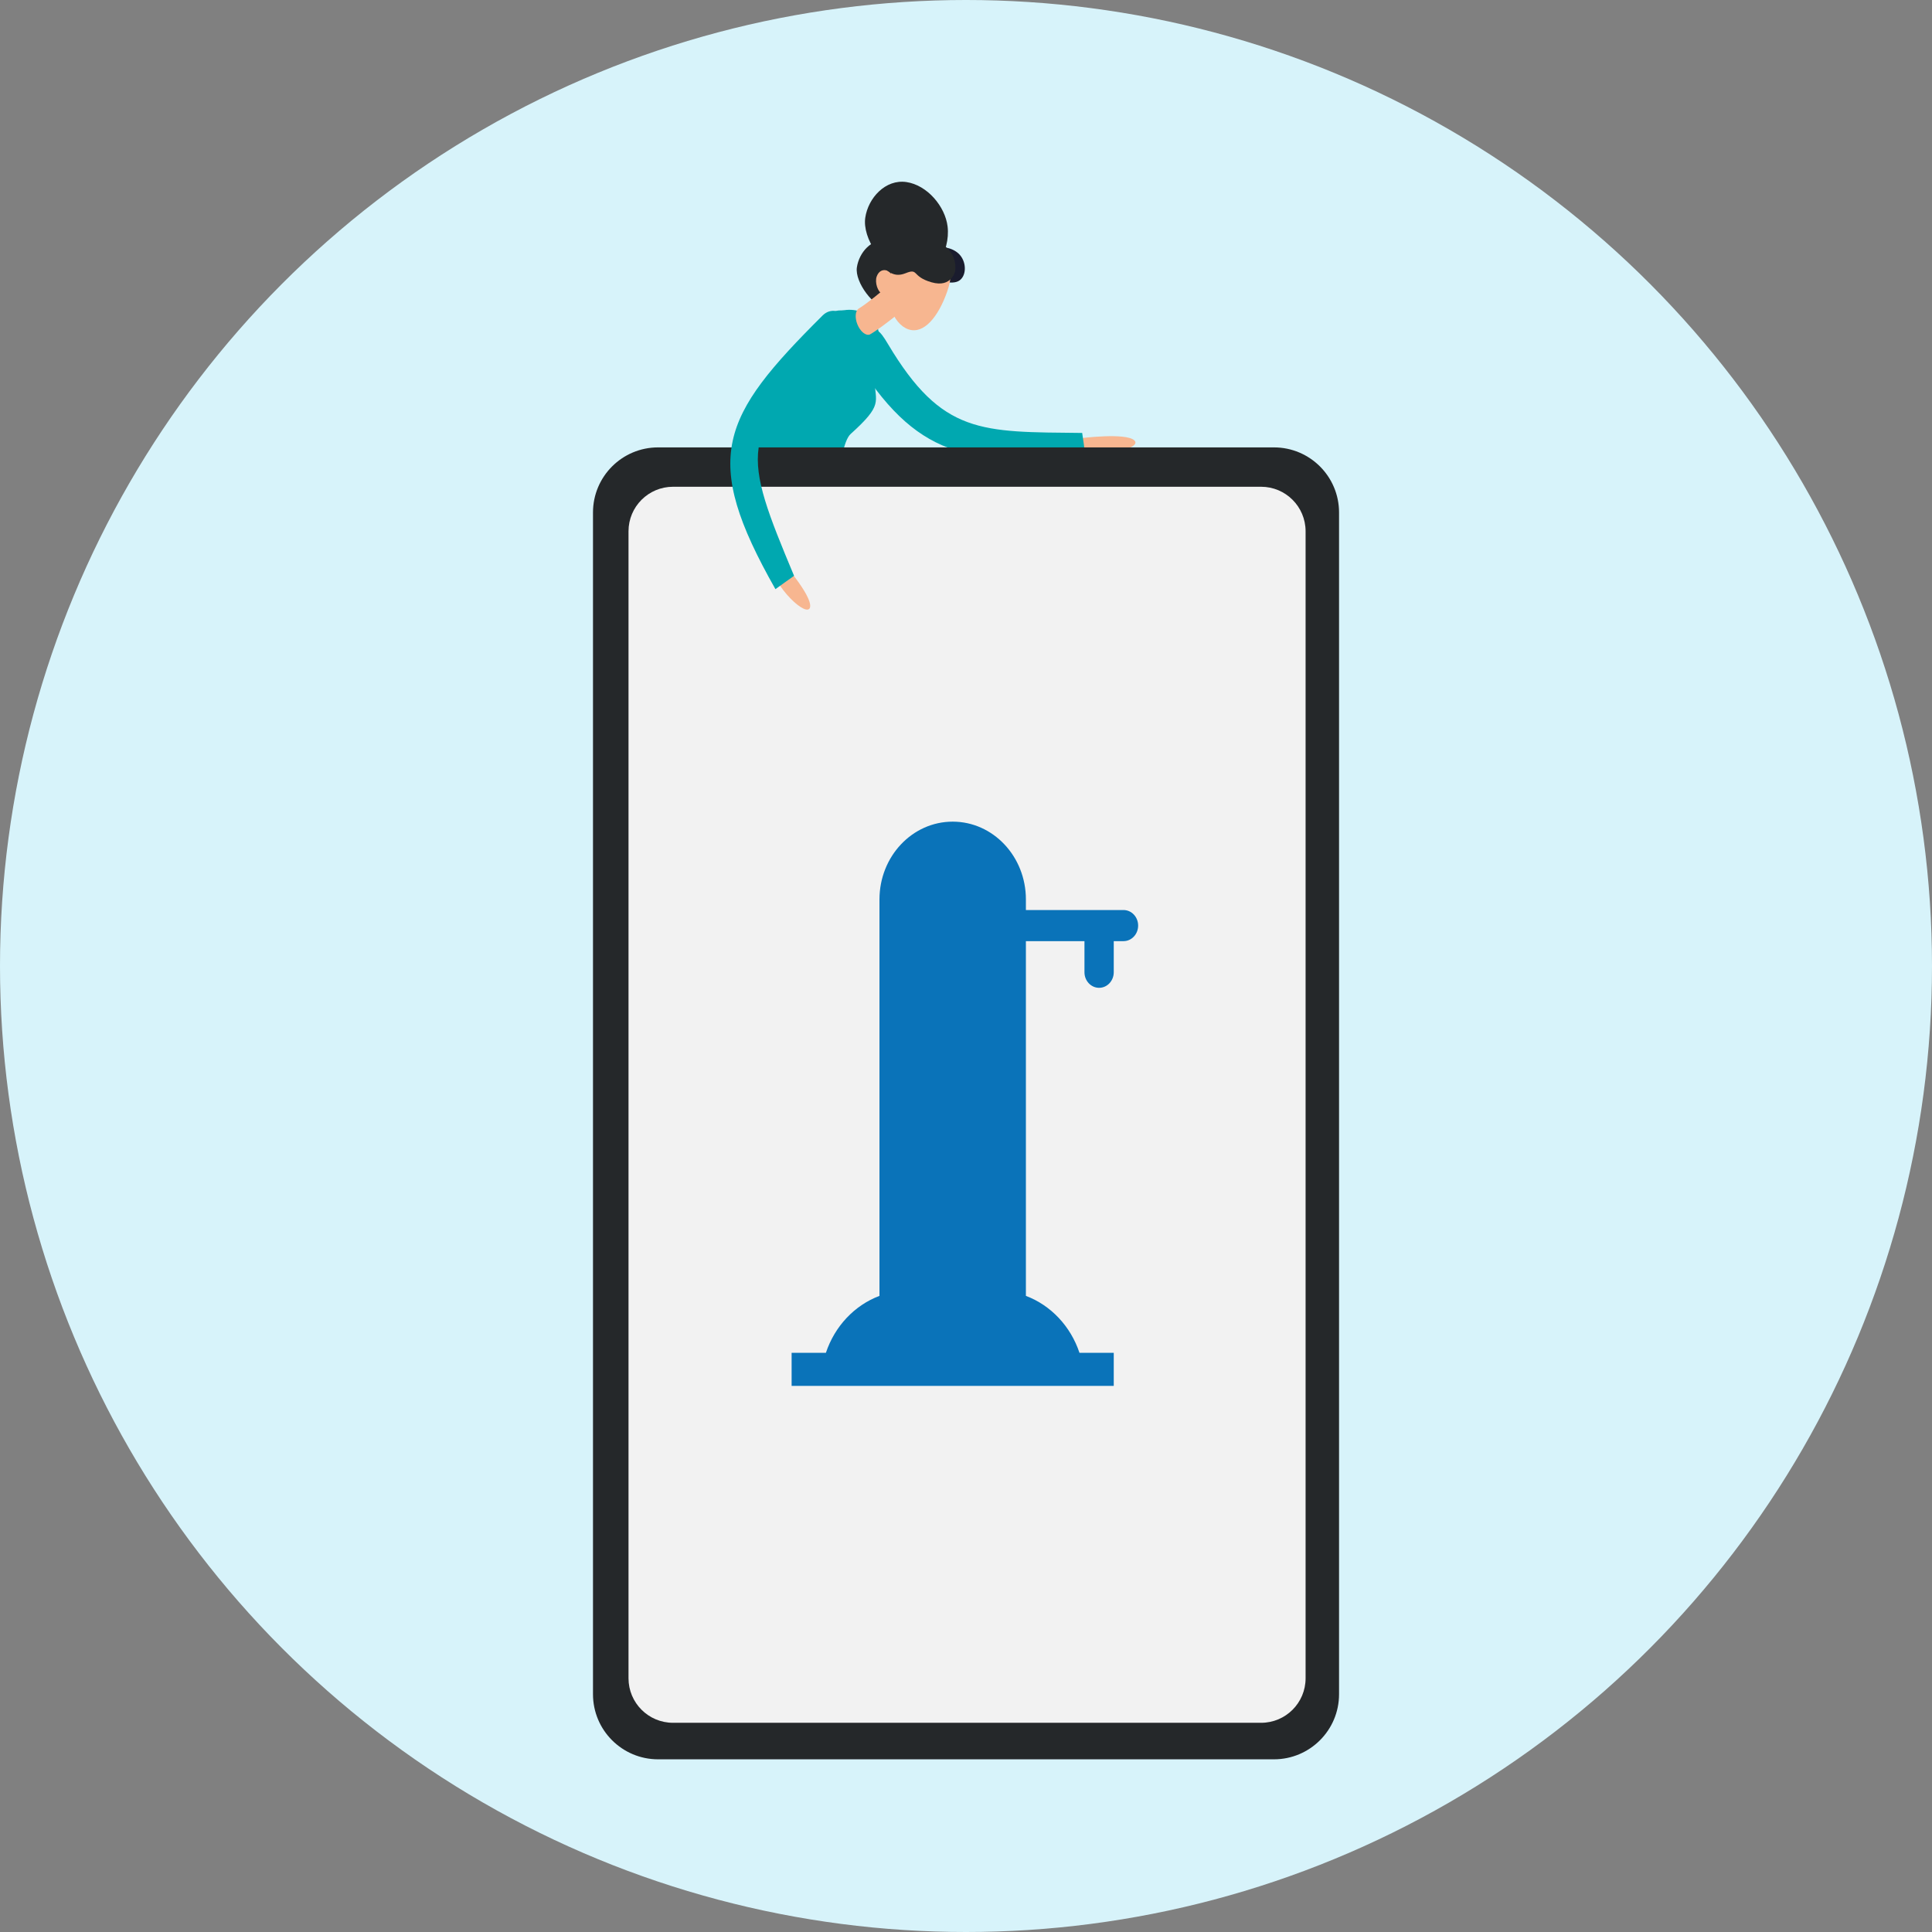 <?xml version="1.0" encoding="UTF-8"?>
<svg width="202px" height="202px" viewBox="0 0 202 202" version="1.1" xmlns="http://www.w3.org/2000/svg" xmlns:xlink="http://www.w3.org/1999/xlink">
    <rect x="0" y="0" width="202" height="202" fill="#808080" stroke="none"/>
    <title>ESPLORA-PUNTIIDRICI</title>
    <g id="Page-1" stroke="none" stroke-width="1" fill="none" fill-rule="evenodd">
        <g id="Waidy-2.0-|-Landing-|-Desktop-V2" transform="translate(-325, -948)">
            <g id="ESPLORA-PUNTIIDRICI" transform="translate(325, 948)">
                <circle id="Oval-Copy" fill="#D7F3FA" cx="101" cy="101" r="101"></circle>
                <g id="Group-8" transform="translate(62, 19)">
                    <path d="M50.995,26.816 C50.995,26.816 55.742,26.21 56.607,27.049 C57.472,27.888 53.02,28.975 50.371,27.815 L50.995,26.816 Z" id="Fill-24" fill="#F7B690"></path>
                    <path d="M51.147,26.267 C51.264,27.035 51.382,27.799 51.441,28.555 C39.199,29.687 33.763,28.961 27.176,18.168 C26.169,16.517 26.772,16.041 28.175,15.555 C28.113,15.223 28.109,15.224 28.175,15.555 C29.578,15.07 29.976,15.52 30.842,16.972 C36.505,26.469 40.595,26.15 51.147,26.267" id="Fill-25" fill="#00A8B0"></path>
                    <path d="M38.362,7.656 C37.766,6.971 36.552,6.627 35.693,7.043 C34.835,7.458 34.661,8.604 35.056,9.419 C35.45,10.234 37.319,10.822 38.177,10.406 C39.036,9.991 39.117,8.524 38.362,7.656" id="Fill-26" fill="#1A1C2E"></path>
                    <path d="M37.075,4.677 C36.822,2.586 34.945,0.35 32.764,0.034 C30.584,-0.283 28.768,1.693 28.466,3.77 C28.165,5.848 30.129,9.212 33.353,9.922 C35.504,10.395 37.395,7.324 37.075,4.677" id="Fill-27" fill="#25282A"></path>
                    <path d="M33.725,9.593 C33.555,8.033 32.227,6.373 30.674,6.147 C29.12,5.922 27.815,7.407 27.59,8.96 C27.365,10.513 29.353,13.154 30.907,13.379 C32.46,13.605 33.94,11.569 33.725,9.593" id="Fill-28" fill="#25282A"></path>
                    <path d="M31.171,9.424 C30.249,12.075 31.348,14.867 32.968,15.431 C34.589,15.995 36.117,14.116 37.039,11.465 C37.961,8.813 37.117,7.007 35.497,6.443 C33.876,5.88 32.093,6.772 31.171,9.424" id="Fill-29" fill="#F7B690"></path>
                    <path d="M29.659,9.921 C29.445,10.538 29.783,11.54 30.23,11.696 C30.677,11.851 30.963,11.39 31.177,10.773 C31.392,10.155 31.23,9.452 30.783,9.297 C30.336,9.141 29.874,9.304 29.659,9.921" id="Fill-30" fill="#F7B690"></path>
                    <path d="M31.373,7.601 C31.373,7.601 32.524,6.097 34.066,5.946 C35.609,5.795 38.133,6.791 37.869,9.334 C37.869,9.334 37.516,11.123 35.394,10.515 C33.272,9.906 34.085,9 32.676,9.569 C31.267,10.139 30.7,9.02 30.417,9.169 L31.373,7.601 Z" id="Fill-31" fill="#25282A"></path>
                    <path d="M25.599,40.705 C23.428,40.221 19.453,41.687 17.908,40.12 C16.719,38.916 15.007,38.087 13.68,37.114 C14.305,30.167 18.577,19.717 22.274,16.112 C25.522,12.945 25.369,13.564 26.286,13.43 C27.568,13.242 28.858,13.738 29.553,14.832 C29.566,14.853 29.579,14.873 29.592,14.895 C30.388,16.185 29.347,18.367 29.434,20.744 C29.519,23.076 30.373,23.283 26.943,26.37 C25.462,27.703 25.084,37.108 25.599,40.705" id="Fill-32" fill="#00A8B0"></path>
                    <path d="M31.548,10.31 L33.472,12.544 C33.166,12.808 30.215,15.263 28.951,15.971 C28.525,16.139 27.937,15.658 27.637,14.897 C27.368,14.213 27.425,13.54 27.747,13.288 L27.746,13.285 C28.504,12.86 30.479,11.231 31.548,10.31" id="Fill-33" fill="#F7B690"></path>
                    <path d="M71.197,164.945 L6.807,164.945 C3.047,164.945 1.30993912e-14,161.898 1.30993912e-14,158.138 L1.30993912e-14,34.584 C1.30993912e-14,30.824 3.047,27.777 6.807,27.777 L71.197,27.777 C74.956,27.777 78.004,30.824 78.004,34.584 L78.004,158.138 C78.004,161.898 74.956,164.945 71.197,164.945" id="Fill-34" fill="#25282A"></path>
                    <path d="M69.853,31.893 L8.368,31.893 C5.798,31.893 3.714,33.977 3.714,36.547 L3.714,156.473 C3.714,159.044 5.798,161.127 8.368,161.127 L69.853,161.127 C72.423,161.127 74.506,159.044 74.506,156.473 L74.506,36.547 C74.506,33.977 72.423,31.893 69.853,31.893" id="Fill-35" fill="#F2F2F2"></path>
                    <path d="M19.569,39.465 C19.569,39.465 22.913,43.214 22.701,44.462 C22.489,45.709 18.902,42.501 18.333,39.517 L19.569,39.465 Z" id="Fill-37" fill="#F7B690"></path>
                    <path d="M21.024,41.206 C20.349,41.669 19.801,42.087 19.075,42.598 C11.259,28.814 13.33,24.612 24.007,13.985 C25.64,12.36 28.517,15.115 25.518,17.557 C14.987,26.134 15.685,28.428 21.024,41.206" id="Fill-38" fill="#00A8B0"></path>
                    <path d="M45.263,79.401 L51.386,79.401 L51.386,82.654 C51.386,83.552 52.072,84.281 52.917,84.281 C53.763,84.281 54.448,83.552 54.448,82.654 L54.448,79.401 L55.468,79.401 C56.313,79.401 56.998,78.673 56.998,77.774 C56.998,76.876 56.313,76.148 55.468,76.148 L45.263,76.148 L45.263,75.04 C45.263,70.548 41.835,66.907 37.608,66.907 C33.38,66.907 29.953,70.548 29.953,75.04 L29.953,116.491 C27.343,117.471 25.274,119.669 24.352,122.442 L20.767,122.442 L20.767,125.901 L54.448,125.901 L54.448,122.442 L50.864,122.442 C49.941,119.669 47.873,117.471 45.263,116.491 L45.263,79.401 Z" id="Fill-1" fill="#0A73B9"></path>
                </g>
            </g>
        </g>
    </g>
</svg>